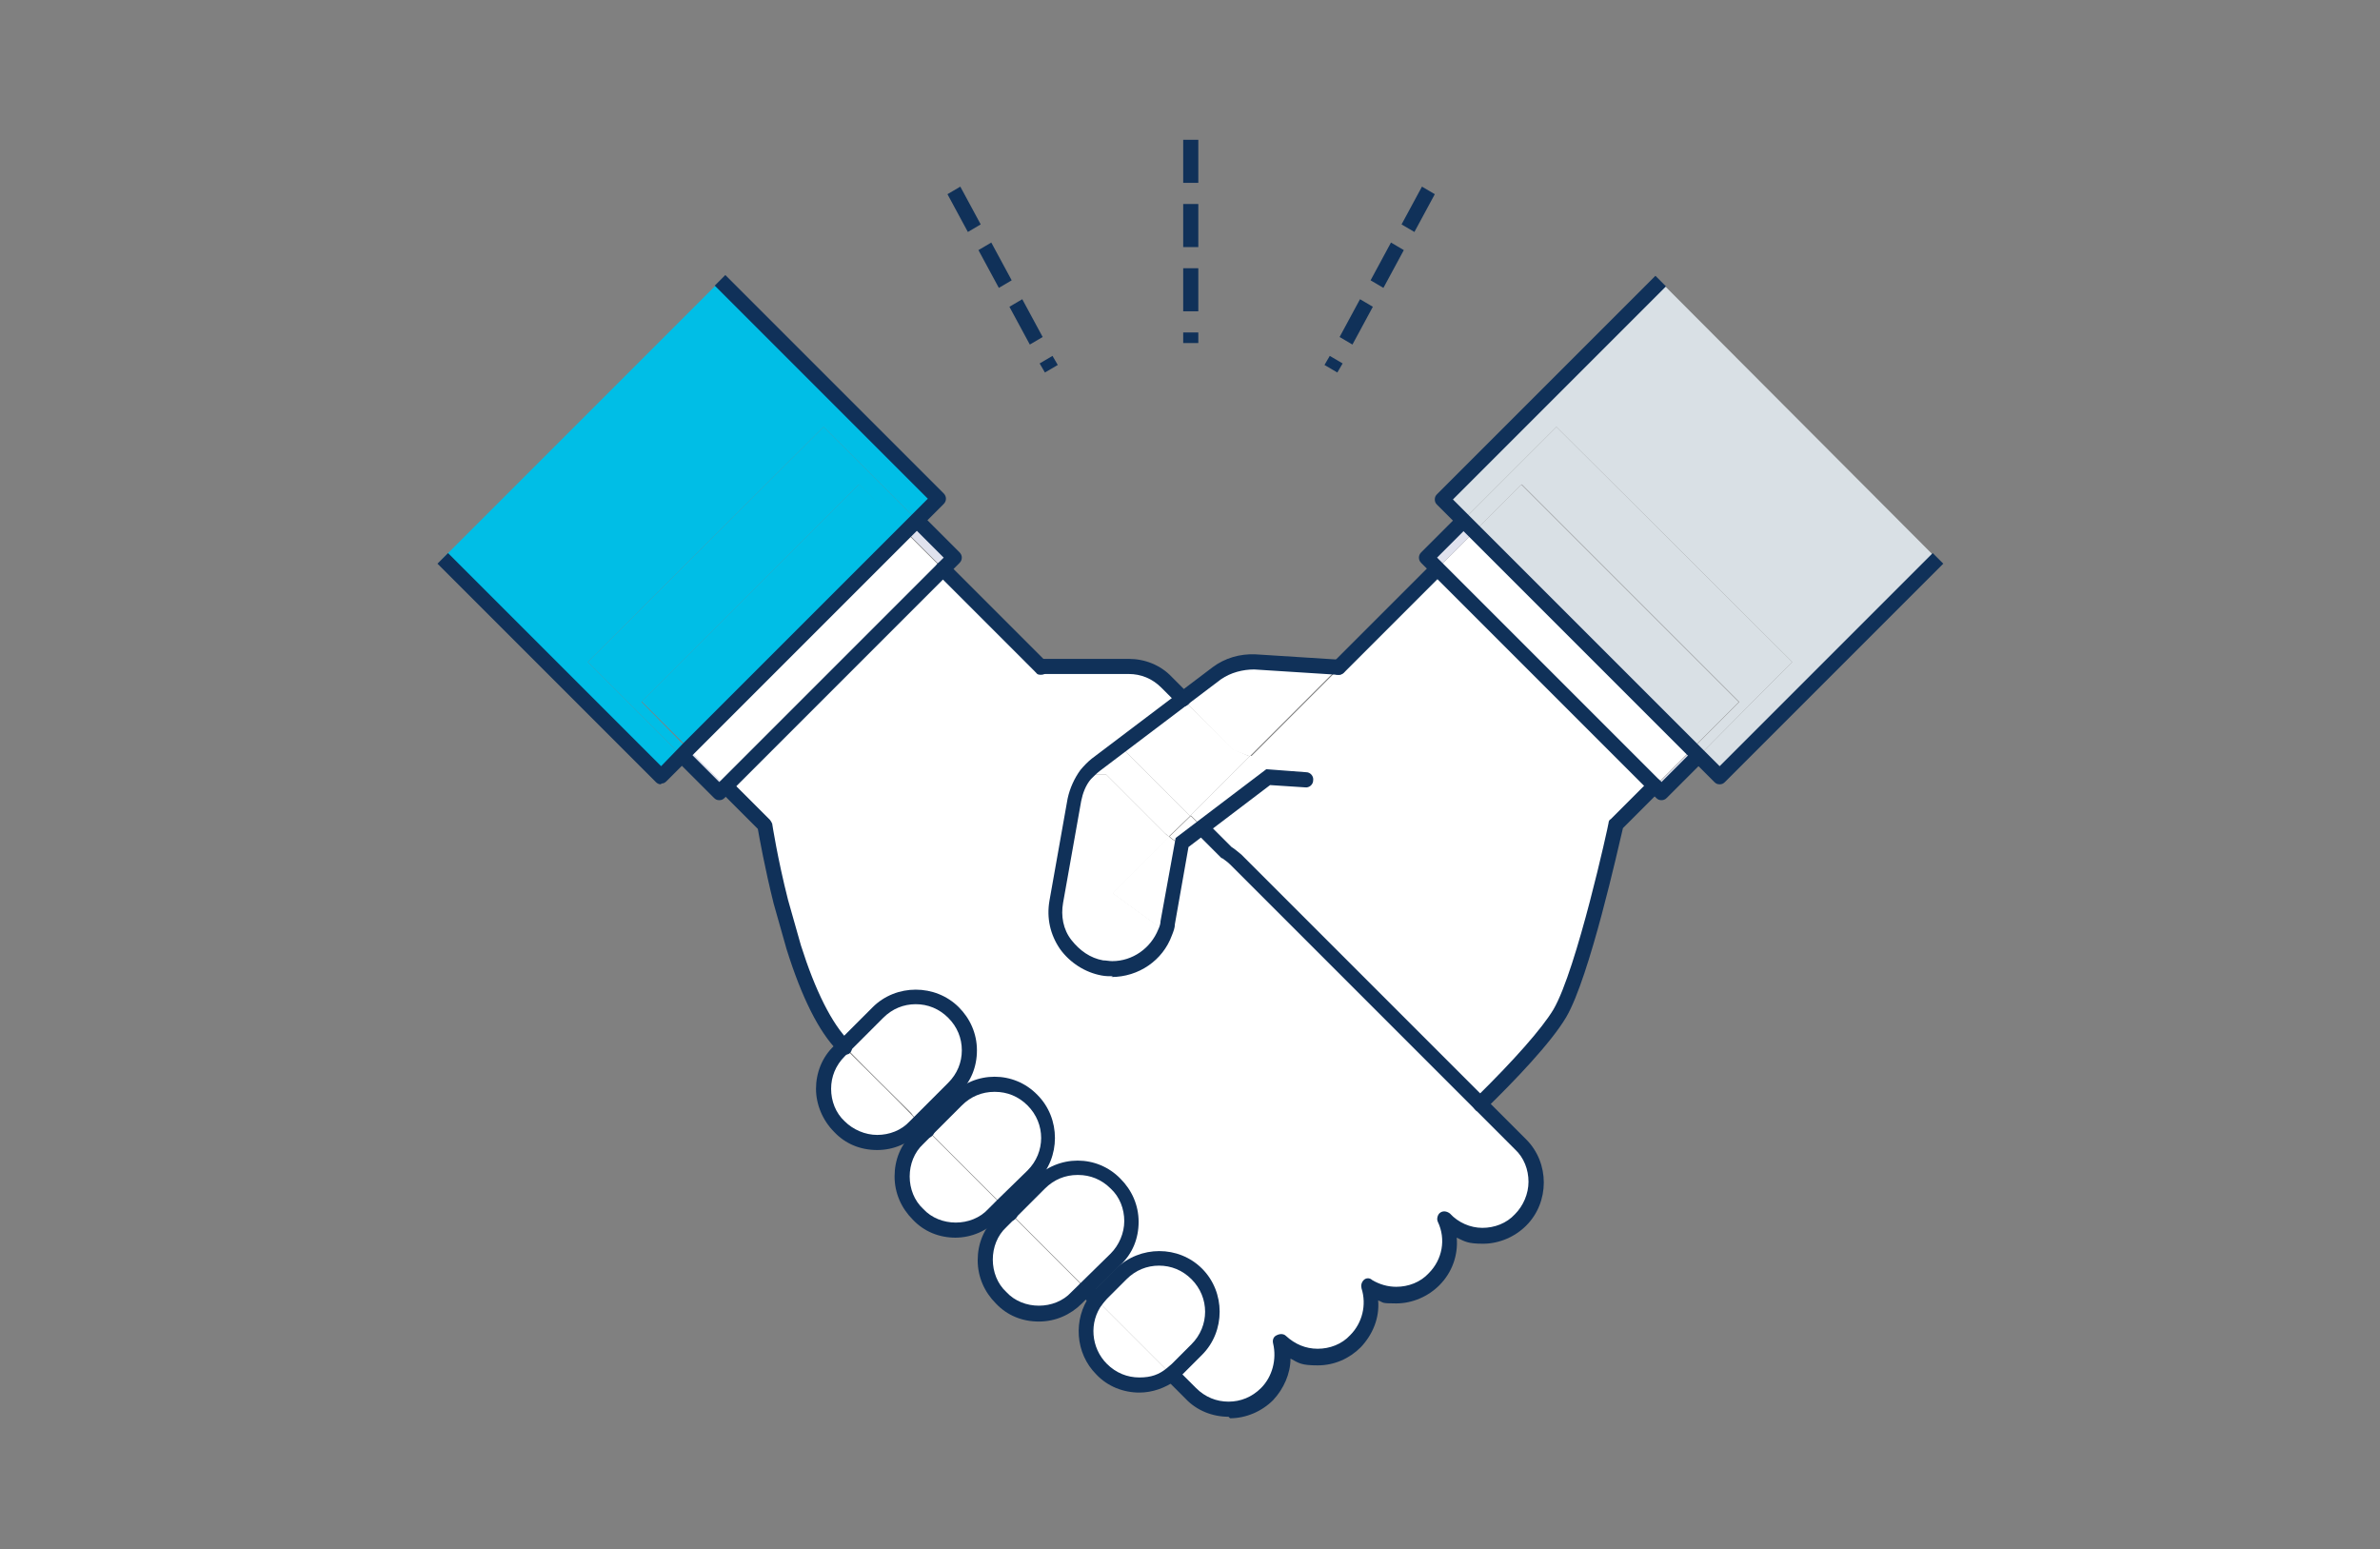 <?xml version="1.0" encoding="UTF-8"?>
<svg xmlns="http://www.w3.org/2000/svg" version="1.1" viewBox="0 0 315 205">
  <rect x="0" y="0" width="315" height="205" fill="#808080" stroke="none"/>
  <defs>
    <style>
      .cls-1 {
        fill: #e0e2ee;
      }

      .cls-2 {
        fill: #103159;
      }

      .cls-3 {
        fill: #fff;
      }

      .cls-4 {
        fill: #00bee6;
      }

      .cls-5 {
        fill: #d9e0e5;
      }
    </style>
  </defs>
  <!-- Generator: Adobe Illustrator 28.7.3, SVG Export Plug-In . SVG Version: 1.2.0 Build 164)  -->
  <g>
    <g id="_レイヤー_1" data-name="レイヤー_1">
      <g>
        <g>
          <g>
            <polygon class="cls-5" points="256.4 74 227.6 102.9 224.8 100.1 237.2 87.6 206 56.5 193.6 68.9 190.8 66.1 219.7 37.2 256.4 74"/>
            <polygon class="cls-5" points="206 56.5 237.2 87.6 224.8 100.1 223.9 99.2 230.2 92.9 201.4 64.1 195.1 70.4 193.6 68.9 206 56.5"/>
            <rect class="cls-5" x="208.2" y="61.3" width="8.9" height="40.7" transform="translate(4.5 174.3) rotate(-45)"/>
            <rect class="cls-1" x="218.4" y="101.5" width="6.9" height="1.2" transform="translate(-7.2 186.8) rotate(-45)"/>
            <rect class="cls-3" x="203.6" y="66.9" width="6.9" height="40.7" transform="translate(-1.1 172) rotate(-45)"/>
            <path class="cls-3" d="M190.2,75.3l28.8,28.8-5.1,5.1s-4.2,19.5-7.4,25c-1.9,3.3-6.9,8.4-10.6,12l-32.4-32.4c-.4-.4-.8-.7-1.2-.9l-3.2-3.2,8.9-6.7,4.9.3c-.4-.3-.8-.5-1.2-.6l-6.3-2.4,11.8-11.8,13-13Z"/>
            <path class="cls-3" d="M201.2,151.4c2.8,2.8,2.8,7.2,0,10-1.4,1.4-3.2,2.1-5,2.1s-3.6-.7-5-2.1h0c1.2,2.5.7,5.7-1.4,7.8-1.4,1.4-3.2,2.1-5,2.1s-2.6-.4-3.7-1.1c.8,2.4.3,5.3-1.7,7.2s-3.2,2.1-5,2.1-3.5-.7-4.8-1.9c.6,2.4,0,5-1.8,6.9-1.4,1.4-3.2,2.1-5,2.1s-3.6-.7-5-2.1l-2.5-2.5c.3-.2.6-.4.8-.7l2.6-2.6c2.8-2.8,2.8-7.3,0-10-2.8-2.8-7.2-2.8-10,0l-2.6,2.6c-.3.3-.5.5-.7.8l-1.4-1.4,3.9-3.9c2.8-2.8,2.8-7.2,0-10-2.8-2.8-7.2-2.8-10,0l-3.9,3.9-1-1,4-3.9c2.8-2.8,2.8-7.2,0-10-2.8-2.8-7.2-2.8-10,0l-3.9,3.9-1-1,4.5-4.5c2.8-2.8,2.8-7.3,0-10-2.8-2.8-7.2-2.8-10,0l-4.5,4.5s0,0,0,0c-2.7-2.7-5-7.9-6.6-13.1l-1.7-6c-1.4-5.6-2.1-10.1-2.1-10.1l-5.1-5.1,28.8-28.8,13,13h11.6c1.9,0,3.7.7,5,2.1l2.2,2.2-8.3,6.2-3.2,2.4c-.5.4-1,.8-1.4,1.3-.8,1-1.3,2.1-1.5,3.3l-2.4,13.5c-.7,4.1,2,8,6.1,8.8.5,0,.9.1,1.4.1,3.1,0,5.9-1.9,7-4.9.2-.4.3-.9.4-1.3l1.9-10.2v-.4c0,0,2.6-1.9,2.6-1.9l3.2,3.2c.4.3.8.6,1.2.9l32.4,32.4,5.3,5.3Z"/>
            <polygon class="cls-1" points="195.1 70.4 190.2 75.3 188.7 73.8 193.6 68.9 195.1 70.4"/>
            <path class="cls-3" d="M177.2,88.3l-11.8,11.8-2.1-.8-6.7-6.7,4.6-3.5c1.4-1.1,3.2-1.6,5-1.5l11,.7Z"/>
            <path class="cls-3" d="M173,103.1l-4.9-.3-8.9,6.7-1.6-1.6,7.9-7.9,6.3,2.4c.4.2.8.4,1.2.6Z"/>
            <polygon class="cls-3" points="165.4 100.1 157.5 108 148.3 98.8 156.6 92.6 163.3 99.2 165.4 100.1"/>
            <path class="cls-3" d="M159.1,109.5l-2.5,1.9v.4c-.7-.3-1.3-.6-1.8-1.1l2.8-2.7,1.6,1.6Z"/>
            <path class="cls-3" d="M158.4,168.6c2.8,2.8,2.8,7.2,0,10l-2.6,2.6c-.3.3-.5.5-.8.7l-9.9-9.9c.2-.3.4-.5.7-.8l2.6-2.6c2.8-2.8,7.2-2.8,10,0Z"/>
            <path class="cls-3" d="M157.5,108l-2.8,2.7c-.2-.1-.3-.3-.5-.4l-7.8-7.8h-2.7c.4-.5.8-.9,1.4-1.3l3.2-2.4,9.2,9.2Z"/>
            <path class="cls-3" d="M156.5,111.8l-1.9,10.2c0,.5-.2.9-.4,1.3l-7-5.1,7.5-7.5c.5.5,1.1.8,1.8,1.1Z"/>
            <path class="cls-3" d="M145.1,172l9.9,9.9c-1.2.9-2.7,1.4-4.2,1.4s-3.6-.7-5-2.1c-2.5-2.5-2.7-6.4-.7-9.2Z"/>
            <path class="cls-3" d="M154.8,110.7l-7.5,7.5,7,5.1c-1.1,2.9-3.9,4.9-7,4.9s-.9,0-1.4-.1c-4.1-.7-6.8-4.7-6.1-8.8l2.4-13.5c.2-1.2.8-2.4,1.5-3.3h2.7l7.8,7.8c.1.1.3.3.5.4Z"/>
            <path class="cls-3" d="M147.6,156.6c2.8,2.8,2.8,7.2,0,10l-3.9,3.9-10-10,3.9-3.9c2.8-2.8,7.2-2.8,10,0Z"/>
            <path class="cls-3" d="M143.7,170.6l-1.2,1.2c-1.4,1.4-3.2,2.1-5,2.1s-3.6-.7-5-2.1c-2.8-2.8-2.8-7.2,0-10l1.2-1.2,10,10Z"/>
            <path class="cls-3" d="M136.7,145.6c2.8,2.8,2.8,7.2,0,10l-4,3.9-10-10,3.9-3.9c2.8-2.8,7.2-2.8,10,0Z"/>
            <path class="cls-3" d="M132.7,159.6l-1.2,1.2c-1.4,1.4-3.2,2.1-5,2.1s-3.6-.7-5-2.1c-2.8-2.8-2.8-7.2,0-10l1.2-1.2,10,10Z"/>
            <path class="cls-3" d="M126.2,134c2.8,2.8,2.8,7.2,0,10l-4.5,4.5-.9-.9c0,0-.1-.2-.2-.3-2.1-2.1-5.2-5.1-8.9-8.9l4.5-4.5c2.8-2.8,7.2-2.8,10,0Z"/>
            <rect class="cls-1" x="122.1" y="68.6" width="2.1" height="6.9" transform="translate(-14.9 108.2) rotate(-45)"/>
            <rect class="cls-3" x="87.6" y="83.8" width="40.7" height="6.9" transform="translate(-30.1 101.9) rotate(-45)"/>
            <polygon class="cls-4" points="124.2 66.1 121.4 68.9 109 56.5 77.8 87.6 90.3 100.1 87.5 102.9 58.6 73.9 95.3 37.2 124.2 66.1"/>
            <path class="cls-3" d="M121.7,148.6l-.6.6c-1.4,1.4-3.2,2.1-5,2.1s-3.6-.7-5-2.1c-2.8-2.8-2.8-7.2,0-10l.6-.6c3.8,3.8,6.9,6.8,8.9,8.9s.1.2.2.3l.9.9Z"/>
            <polygon class="cls-4" points="121.4 68.9 119.9 70.4 113.7 64.1 84.9 92.9 91.1 99.2 90.3 100.1 77.8 87.6 109 56.5 121.4 68.9"/>
            <rect class="cls-4" x="82.1" y="77.2" width="40.7" height="8.9" transform="translate(-27.7 96.3) rotate(-45)"/>
            <rect class="cls-1" x="92.6" y="98.6" width="1.2" height="6.9" transform="translate(-44.9 95.8) rotate(-45)"/>
          </g>
          <g>
            <path class="cls-2" d="M156.6,93.5c-.3,0-.5,0-.7-.3l-2.2-2.2c-1.2-1.2-2.7-1.8-4.3-1.8h-11.6c-.5,0-1-.4-1-1s.4-1,1-1h11.6c2.1,0,4.2.8,5.7,2.4l2.2,2.2c.4.4.4,1,0,1.4-.2.2-.4.3-.7.3Z"/>
            <path class="cls-2" d="M195.9,147.1c-.3,0-.5,0-.7-.3-.4-.4-.4-1,0-1.4,5.2-5.1,8.9-9.3,10.4-11.8,3.1-5.3,7.3-24.5,7.3-24.7,0-.2.1-.4.3-.5l5.1-5.1c.4-.4,1-.4,1.4,0,.4.4.4,1,0,1.4l-4.9,4.9c-.6,2.5-4.4,19.7-7.5,25-2,3.4-6.9,8.5-10.7,12.2-.2.2-.4.3-.7.3Z"/>
            <path class="cls-2" d="M177.2,89.3c-.3,0-.5,0-.7-.3-.4-.4-.4-1,0-1.4l13-13c.4-.4,1-.4,1.4,0,.4.4.4,1,0,1.4l-13,13c-.2.2-.4.3-.7.3Z"/>
            <path class="cls-2" d="M162.6,187.5c-2.1,0-4.2-.8-5.7-2.4l-2.5-2.5c-.4-.4-.4-1,0-1.4.4-.4,1-.4,1.4,0l2.5,2.5c1.2,1.2,2.7,1.8,4.3,1.8s3.1-.6,4.3-1.8c1.5-1.5,2.1-3.8,1.6-5.9-.1-.4,0-.9.5-1.1.4-.2.9-.2,1.2.1,1.2,1.1,2.6,1.7,4.2,1.7s3.2-.6,4.3-1.8c1.6-1.6,2.2-4,1.5-6.2-.1-.4,0-.8.3-1.1.3-.3.8-.3,1.1,0,1,.6,2.1.9,3.2.9,1.6,0,3.2-.6,4.3-1.8,1.8-1.8,2.3-4.5,1.2-6.8-.2-.4,0-1,.3-1.2.4-.3.9-.2,1.3.1h0c1.1,1.2,2.7,1.9,4.3,1.9s3.2-.6,4.3-1.8c1.1-1.1,1.8-2.7,1.8-4.3s-.6-3.2-1.8-4.3l-37.7-37.7c-.3-.3-.6-.5-1-.8,0,0-.1,0-.2-.1l-3.2-3.2c-.4-.4-.4-1,0-1.4.4-.4,1-.4,1.4,0l3.2,3.2c.5.3.9.7,1.3,1l37.7,37.7c3.1,3.1,3.1,8.3,0,11.4-1.5,1.5-3.6,2.4-5.7,2.4s-2.4-.3-3.5-.8c.2,2.3-.6,4.6-2.3,6.3-1.5,1.5-3.6,2.4-5.7,2.4s-1.6-.1-2.4-.4c.2,2.3-.7,4.5-2.3,6.2-1.5,1.5-3.5,2.4-5.7,2.4s-2.5-.3-3.6-.9c0,2-.9,4-2.3,5.5-1.5,1.5-3.6,2.4-5.7,2.4Z"/>
            <path class="cls-2" d="M145.1,173c-.3,0-.5,0-.7-.3l-1.4-1.4c-.4-.4-.4-1,0-1.4.4-.4,1-.4,1.4,0l1.4,1.4c.4.4.4,1,0,1.4-.2.2-.4.3-.7.3Z"/>
            <path class="cls-2" d="M133.7,161.6c-.3,0-.5,0-.7-.3l-1-1c-.4-.4-.4-1,0-1.4.4-.4,1-.4,1.4,0l1,1c.4.4.4,1,0,1.4-.2.2-.4.3-.7.3Z"/>
            <path class="cls-2" d="M122.7,150.6c-.3,0-.5,0-.7-.3l-1-1c-.4-.4-.4-1,0-1.4.4-.4,1-.4,1.4,0l1,1c.4.4.4,1,0,1.4-.2.2-.4.3-.7.3Z"/>
            <path class="cls-2" d="M111.7,139.5c-.3,0-.6-.2-.8-.4-2.5-2.5-4.8-7.1-6.8-13.5l-1.7-6c-1.2-4.8-1.9-8.8-2.1-9.9l-4.9-4.9c-.4-.4-.4-1,0-1.4.4-.4,1-.4,1.4,0l5.1,5.1c.1.1.2.3.3.5,0,0,.7,4.6,2.1,10.1l1.7,6c1.9,6,4.1,10.4,6.4,12.7,0,0,.2.2.3.4.2.5,0,1.1-.4,1.3-.1,0-.3.1-.4.1Z"/>
            <path class="cls-2" d="M137.8,89.3c-.3,0-.5,0-.7-.3l-13-13c-.4-.4-.4-1,0-1.4.4-.4,1-.4,1.4,0l13,13c.4.4.4,1,0,1.4-.2.2-.4.3-.7.3Z"/>
            <path class="cls-2" d="M219.9,105.9h0c-.3,0-.5-.1-.7-.3l-31.1-31.1c-.4-.4-.4-1,0-1.4l4.9-4.9,1.4,1.4-4.2,4.2.8.8,28.9,28.9,4.2-4.2,1.4,1.4-4.9,4.9c-.2.2-.4.3-.7.3Z"/>
            <path class="cls-2" d="M227.6,103.8h0c-.3,0-.5-.1-.7-.3l-36.7-36.7c-.2-.2-.3-.4-.3-.7s.1-.5.3-.7l28.9-28.9,1.4,1.4-28.2,28.2,35.3,35.3,28.2-28.2,1.4,1.4-28.9,28.9c-.2.2-.4.3-.7.3Z"/>
            <path class="cls-2" d="M95.2,105.9h0c-.3,0-.5-.1-.7-.3l-4.9-4.9,1.4-1.4,4.2,4.2,29.7-29.7-4.2-4.2,1.4-1.4,4.9,4.9c.4.4.4,1,0,1.4l-31.1,31.1c-.2.2-.4.3-.7.3Z"/>
            <path class="cls-2" d="M87.5,103.8c-.3,0-.5-.1-.7-.3l-28.9-28.9,1.4-1.4,28.2,28.2,2.9-3,32.4-32.4-28.2-28.2,1.4-1.4,28.9,28.9c.4.4.4,1,0,1.4l-36.7,36.7c-.2.2-.4.3-.7.3h0Z"/>
            <path class="cls-2" d="M116.1,152.2c-2.2,0-4.2-.8-5.7-2.4-1.5-1.5-2.4-3.6-2.4-5.7s.8-4.2,2.4-5.7l5.1-5.1c3.1-3.1,8.3-3.1,11.4,0,1.5,1.5,2.4,3.5,2.4,5.7,0,2.2-.8,4.2-2.4,5.7l-5.1,5.1c-1.5,1.5-3.5,2.4-5.7,2.4ZM121.2,132.9c-1.6,0-3.1.6-4.3,1.8l-5.1,5.1c-1.2,1.2-1.8,2.7-1.8,4.3s.6,3.2,1.8,4.3c1.1,1.1,2.7,1.8,4.3,1.8s3.2-.6,4.3-1.8l5.1-5.1c1.2-1.2,1.8-2.7,1.8-4.3,0-1.6-.6-3.1-1.8-4.3-1.2-1.2-2.7-1.8-4.3-1.8Z"/>
            <path class="cls-2" d="M126.5,163.8c-2.2,0-4.2-.8-5.7-2.4-1.5-1.5-2.4-3.5-2.4-5.7s.8-4.2,2.4-5.7l5.1-5.1c3.2-3.2,8.3-3.2,11.4,0,3.1,3.1,3.1,8.3,0,11.4l-5.2,5.1c-1.5,1.5-3.5,2.4-5.7,2.4ZM131.6,144.5c-1.6,0-3.1.6-4.3,1.8l-5.1,5.1c-1.2,1.1-1.8,2.7-1.8,4.3s.6,3.2,1.8,4.3c1.1,1.2,2.7,1.8,4.3,1.8s3.2-.6,4.3-1.8l1.2-1.2s0,0,0,0l4-3.9c2.4-2.4,2.4-6.2,0-8.6-1.2-1.2-2.7-1.8-4.3-1.8Z"/>
            <path class="cls-2" d="M137.5,174.9c-2.2,0-4.2-.8-5.7-2.4-1.5-1.5-2.4-3.5-2.4-5.7s.8-4.2,2.4-5.7l1.2-1.2,3.9-3.9c3.2-3.2,8.3-3.2,11.4,0,1.5,1.5,2.4,3.5,2.4,5.7s-.8,4.2-2.4,5.7l-3.9,3.9h0s-1.2,1.2-1.2,1.2c-1.5,1.5-3.5,2.4-5.7,2.4ZM142.6,155.5c-1.6,0-3.1.6-4.3,1.8l-5.1,5.1c-1.2,1.1-1.8,2.7-1.8,4.3s.6,3.2,1.8,4.3c1.1,1.2,2.7,1.8,4.3,1.8s3.2-.6,4.3-1.8l5.2-5.1c1.1-1.1,1.8-2.7,1.8-4.3s-.6-3.2-1.8-4.3c-1.2-1.2-2.7-1.8-4.3-1.8ZM143.7,170.6h0,0Z"/>
            <path class="cls-2" d="M150.8,184.3c-2.1,0-4.2-.8-5.7-2.4-2.8-2.8-3.1-7.3-.8-10.5.3-.4.5-.6.8-.9l2.6-2.6c3.2-3.1,8.3-3.1,11.4,0,3.1,3.1,3.1,8.3,0,11.4l-2.6,2.6c-.3.3-.6.6-.9.8-1.4,1-3.1,1.6-4.8,1.6ZM153.4,167.5c-1.6,0-3.1.6-4.3,1.8l-2.6,2.6c-.2.2-.4.5-.6.7-1.8,2.4-1.5,5.8.6,7.9,1.2,1.2,2.7,1.8,4.3,1.8s2.6-.4,3.6-1.2c0,0,0,0,0,0,.2-.2.5-.4.7-.6l2.6-2.6c2.4-2.4,2.4-6.2,0-8.6-1.2-1.2-2.7-1.8-4.3-1.8Z"/>
            <path class="cls-2" d="M147.3,129.2c-.5,0-1,0-1.5-.1-2.2-.4-4.2-1.7-5.5-3.5-1.3-1.9-1.8-4.1-1.4-6.4l2.4-13.5c.3-1.4.9-2.7,1.7-3.8.5-.6,1-1.1,1.5-1.5l16-12.1c1.6-1.2,3.6-1.8,5.7-1.7l11,.7c.5,0,1,.5.9,1.1,0,.5-.5,1-1.1.9l-11-.7c-1.5,0-3.1.4-4.4,1.3l-16,12.1c-.4.3-.8.7-1.2,1.1-.7.8-1.1,1.9-1.3,2.9l-2.4,13.5c-.3,1.7,0,3.5,1.1,4.9s2.5,2.4,4.2,2.7c.4,0,.8.1,1.2.1,2.7,0,5.1-1.7,6.1-4.2.2-.4.3-.8.3-1.1l2-11,12-9.1,5.3.4c.5,0,1,.5.9,1.1,0,.5-.5,1-1.1.9l-4.6-.3-10.8,8.2-1.8,10.2c0,.5-.2,1-.4,1.5-1.2,3.3-4.4,5.5-8,5.5Z"/>
          </g>
        </g>
        <g>
          <path class="cls-2" d="M158.6,45.4h-2v-1.4h2v1.4ZM158.6,41.2h-2v-5.7h2v5.7ZM158.6,32.7h-2v-5.7h2v5.7ZM158.6,24.2h-2v-5.7h2v5.7Z"/>
          <path class="cls-2" d="M138.3,49.3l-.7-1.2,1.7-1,.7,1.2-1.7,1ZM136.3,45.6l-2.7-5,1.7-1,2.7,5-1.7,1ZM132.2,38.1l-2.7-5,1.7-1,2.7,5-1.7,1ZM128.1,30.7l-2.7-5,1.7-1,2.7,5-1.7,1Z"/>
          <path class="cls-2" d="M177,49.3l-1.7-1,.7-1.2,1.7,1-.7,1.2ZM179,45.6l-1.7-1,2.7-5,1.7,1-2.7,5ZM183.1,38.1l-1.7-1,2.7-5,1.7,1-2.7,5ZM187.2,30.7l-1.7-1,2.7-5,1.7,1-2.7,5Z"/>
        </g>
      </g>
    </g>
  </g>
</svg>